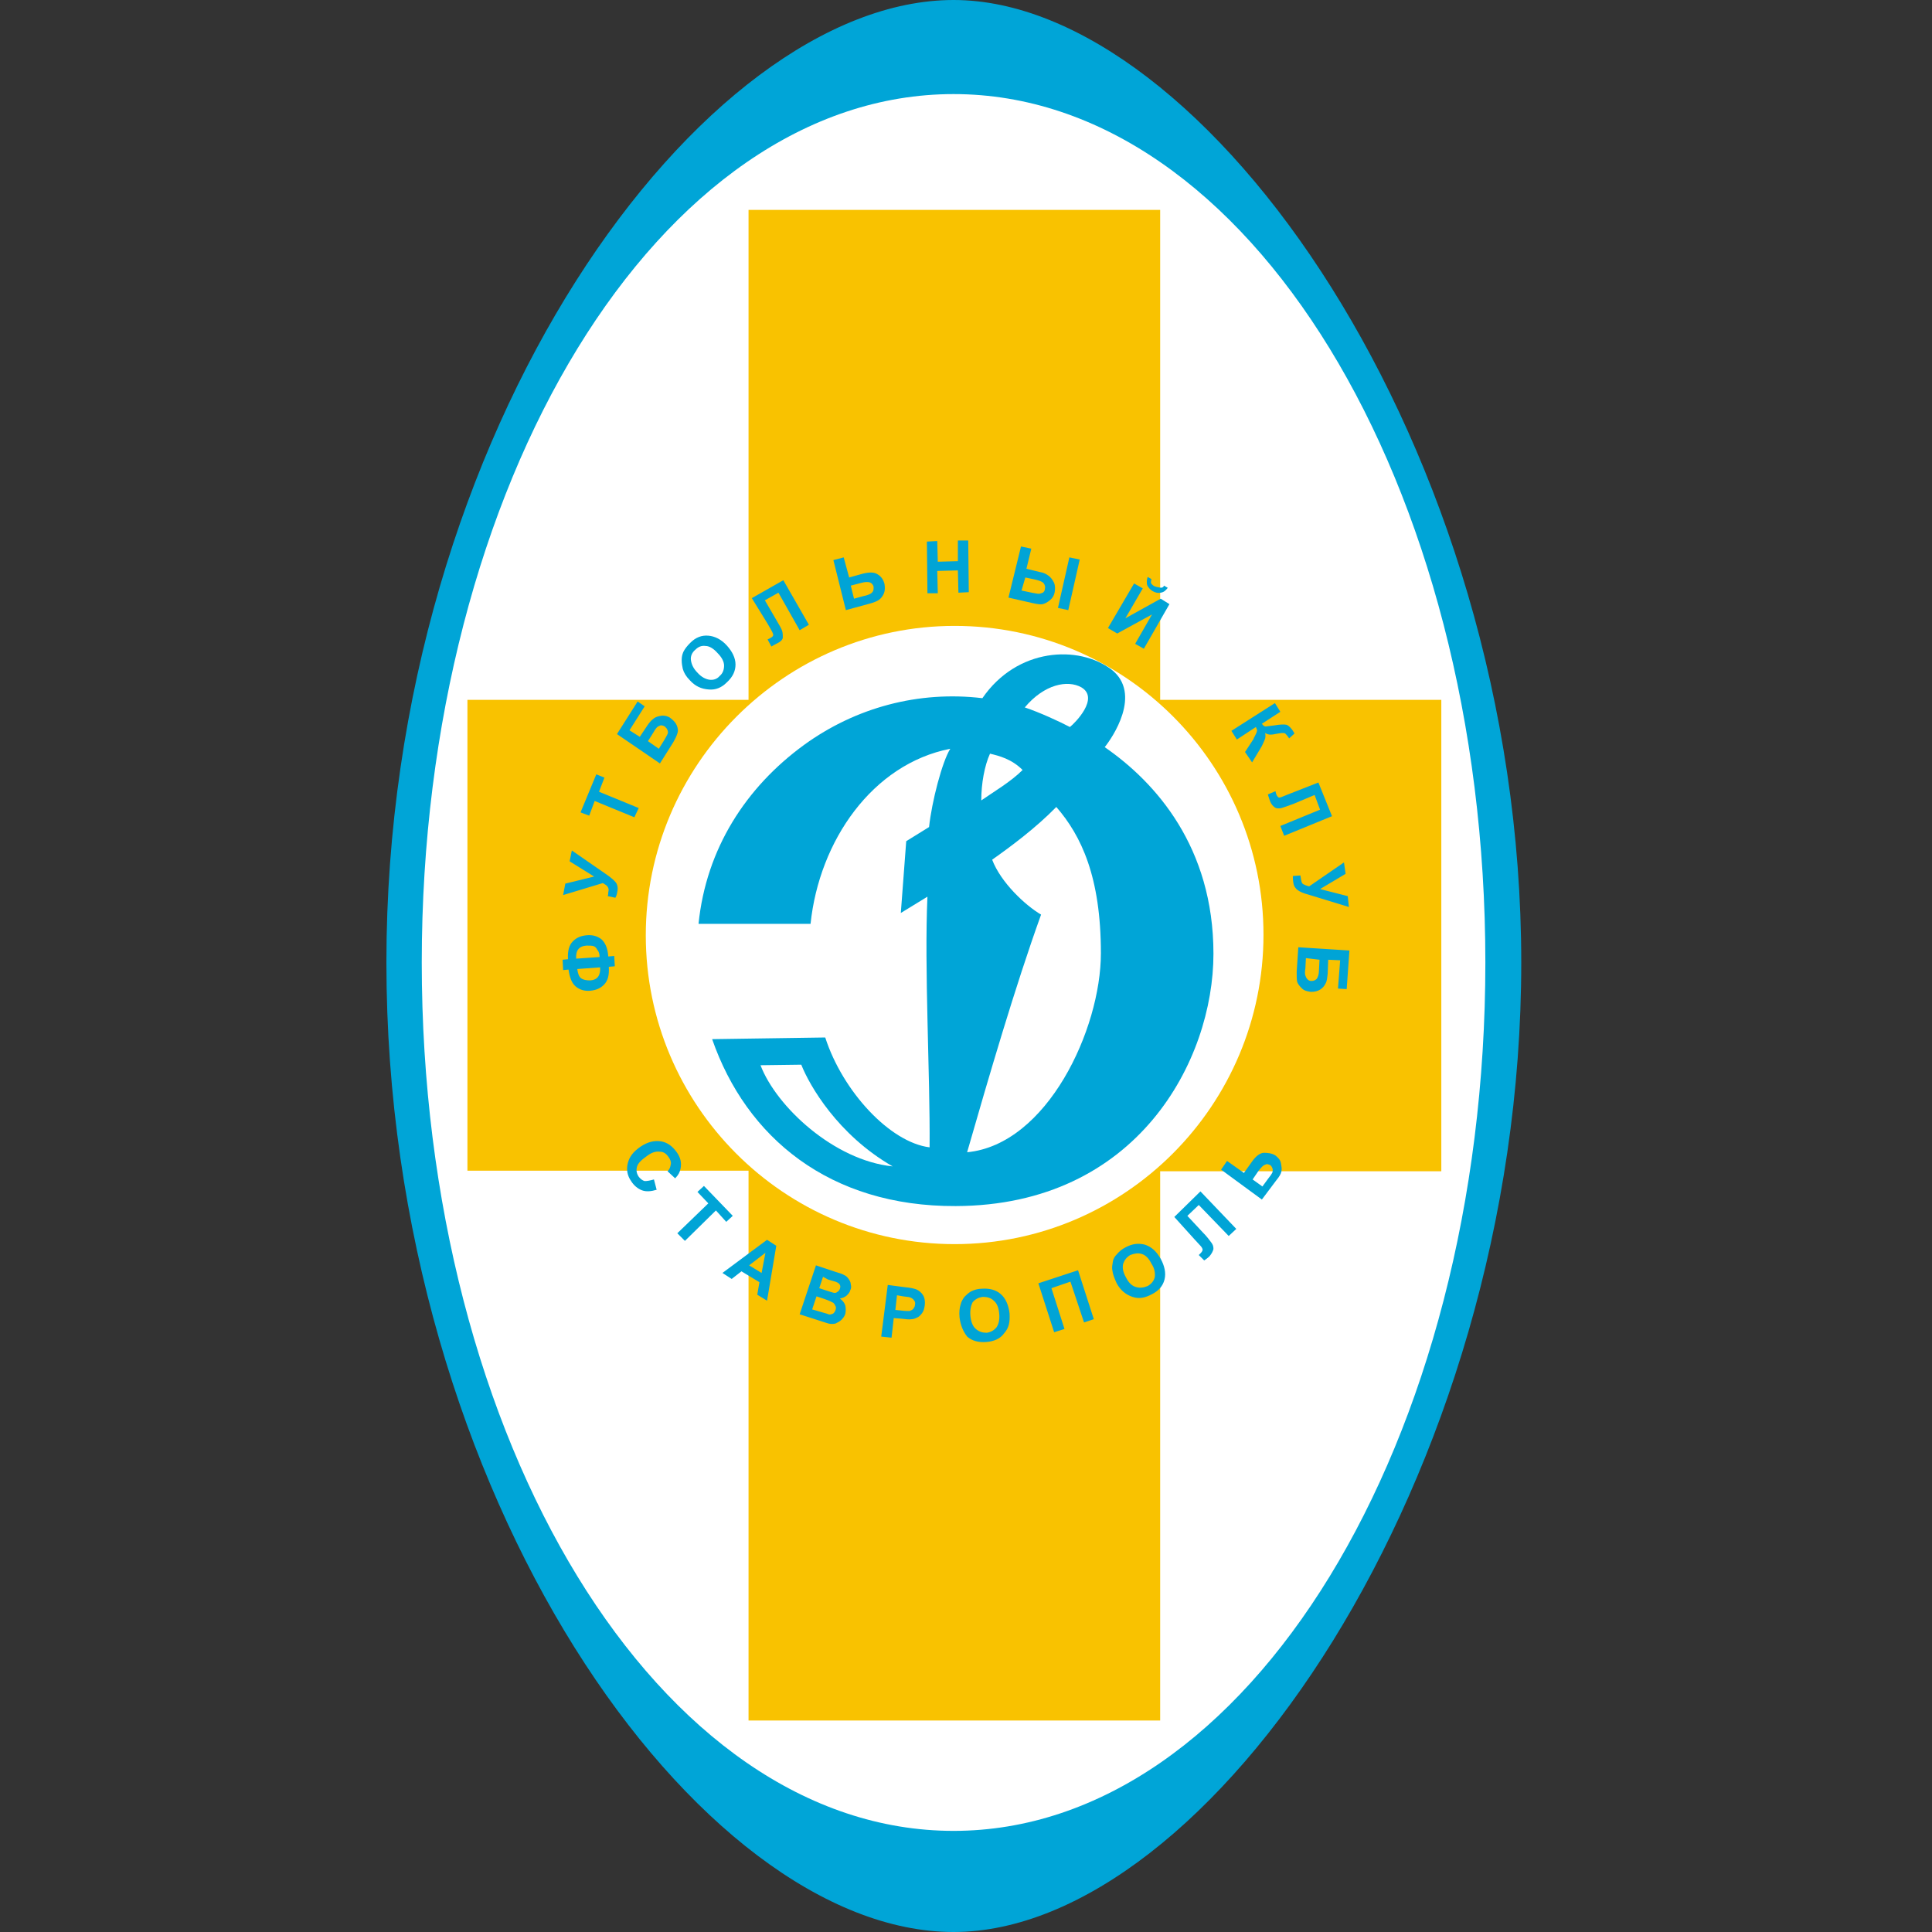 <?xml version="1.0" encoding="UTF-8"?> <svg xmlns="http://www.w3.org/2000/svg" width="50" height="50" viewBox="0 0 50 50" fill="none"><rect x="0" y="0" width="50" height="50" fill="#333333" stroke="none"/><path fill-rule="evenodd" clip-rule="evenodd" d="M24.678 0C31.165 0 39.37 11.54 39.37 24.909C39.37 38.278 31.264 50 24.678 50C18.092 50 10 38.728 10 24.909C10 11.089 18.19 0 24.678 0Z" fill="#00A5D7"></path><path d="M24.678 47.383C32.279 47.383 38.441 37.321 38.441 24.909C38.441 12.496 32.279 2.435 24.678 2.435C17.077 2.435 10.915 12.496 10.915 24.909C10.915 37.321 17.077 47.383 24.678 47.383Z" fill="white"></path><path fill-rule="evenodd" clip-rule="evenodd" d="M23.102 30.186C21.68 29.369 20.948 28.089 20.737 27.554L19.682 27.568C20.09 28.638 21.582 30.031 23.102 30.186ZM26.465 19.927C26.183 19.645 25.86 19.561 25.621 19.505C25.48 19.814 25.395 20.278 25.395 20.715C25.719 20.489 26.155 20.236 26.465 19.927ZM25.029 29.82C27.098 29.623 28.491 26.639 28.491 24.669C28.491 22.699 27.985 21.629 27.337 20.884C26.803 21.432 26.155 21.911 25.677 22.249C25.902 22.84 26.535 23.431 26.943 23.67C26.268 25.542 25.592 27.864 25.029 29.82ZM26.521 18.308C26.901 18.435 27.422 18.674 27.689 18.815C27.816 18.716 28.463 18.069 27.985 17.788C27.633 17.591 27.028 17.703 26.521 18.308ZM25.424 18.069C26.324 16.76 27.914 16.69 28.759 17.323C29.575 17.956 28.773 19.11 28.59 19.336C29.913 20.25 31.404 21.925 31.404 24.683C31.404 27.441 29.434 31.199 24.734 31.213C21.469 31.227 19.316 29.44 18.43 26.893L21.357 26.85C21.807 28.244 23.031 29.566 24.058 29.693C24.073 27.793 23.918 25.063 24.002 23.206L23.313 23.628L23.453 21.77L24.044 21.404C24.115 20.743 24.382 19.715 24.593 19.378C22.581 19.772 21.202 21.756 20.977 23.909H18.078C18.275 21.967 19.302 20.377 20.808 19.279C22.145 18.308 23.777 17.872 25.424 18.069Z" fill="#00A5D7"></path><path fill-rule="evenodd" clip-rule="evenodd" d="M24.706 16.198C29.125 16.198 32.699 19.786 32.699 24.191C32.699 28.596 29.125 32.198 24.706 32.198C20.287 32.198 16.713 28.61 16.713 24.205C16.713 19.8 20.301 16.198 24.706 16.198ZM19.372 5.432H30.025V18.112H37.301V30.312H30.025V44.526H19.372V30.298H12.097V18.112H19.372V5.432Z" fill="#F9C200"></path><path fill-rule="evenodd" clip-rule="evenodd" d="M15.531 25.035L14.94 25.078C14.954 25.19 14.982 25.274 15.038 25.317C15.094 25.359 15.179 25.373 15.277 25.373C15.46 25.359 15.545 25.246 15.531 25.035ZM15.517 24.768C15.517 24.698 15.502 24.627 15.46 24.585C15.432 24.529 15.404 24.5 15.362 24.486C15.319 24.472 15.263 24.472 15.179 24.472C14.982 24.486 14.897 24.599 14.911 24.81L15.517 24.768ZM15.742 24.754L15.896 24.74L15.911 25.007L15.756 25.021C15.77 25.246 15.728 25.387 15.629 25.486C15.531 25.584 15.418 25.626 15.277 25.64C15.123 25.654 14.996 25.612 14.897 25.528C14.799 25.443 14.742 25.303 14.714 25.092L14.574 25.106L14.56 24.838L14.7 24.824C14.686 24.613 14.728 24.458 14.827 24.36C14.925 24.261 15.038 24.219 15.179 24.205C15.319 24.191 15.446 24.219 15.559 24.303C15.657 24.388 15.728 24.529 15.742 24.754ZM14.574 23.164L14.63 22.868L15.376 22.685L14.742 22.291L14.799 22.01L15.713 22.643C15.812 22.713 15.896 22.784 15.939 22.84C15.981 22.896 15.995 22.981 15.981 23.051C15.967 23.136 15.953 23.192 15.925 23.234L15.728 23.192C15.742 23.15 15.742 23.121 15.742 23.093C15.756 23.037 15.756 22.995 15.728 22.953C15.7 22.91 15.671 22.896 15.601 22.854L14.574 23.164ZM16.417 21.151L15.39 20.729L15.249 21.109L15.024 21.025L15.432 20.04L15.643 20.124L15.502 20.49L16.53 20.912L16.417 21.151ZM17.05 19.378L17.191 19.153C17.233 19.083 17.262 19.026 17.276 18.998C17.29 18.97 17.29 18.928 17.276 18.9C17.262 18.857 17.247 18.843 17.205 18.801C17.149 18.773 17.107 18.759 17.064 18.787C17.008 18.801 16.966 18.857 16.91 18.956L16.769 19.181L17.05 19.378ZM15.967 18.998L16.502 18.154L16.684 18.28L16.291 18.9L16.558 19.069L16.755 18.773C16.811 18.689 16.867 18.632 16.924 18.59C16.98 18.548 17.05 18.534 17.135 18.52C17.219 18.52 17.29 18.534 17.36 18.59C17.43 18.646 17.487 18.703 17.515 18.773C17.543 18.843 17.557 18.914 17.529 18.984C17.515 19.04 17.473 19.125 17.416 19.223L17.079 19.758L15.967 18.998ZM18.05 17.408C18.148 17.52 18.261 17.577 18.359 17.591C18.458 17.605 18.556 17.577 18.627 17.492C18.711 17.422 18.739 17.323 18.739 17.225C18.739 17.127 18.683 17.014 18.57 16.901C18.472 16.789 18.359 16.718 18.261 16.718C18.162 16.704 18.078 16.732 17.993 16.817C17.909 16.887 17.867 16.986 17.881 17.084C17.895 17.183 17.937 17.295 18.05 17.408ZM17.853 17.605C17.754 17.506 17.698 17.408 17.67 17.309C17.655 17.239 17.642 17.169 17.642 17.084C17.642 17 17.655 16.944 17.684 16.873C17.726 16.789 17.782 16.718 17.867 16.634C18.007 16.493 18.162 16.437 18.331 16.451C18.5 16.465 18.669 16.549 18.809 16.704C18.95 16.859 19.035 17.028 19.035 17.197C19.035 17.366 18.964 17.52 18.809 17.661C18.669 17.802 18.514 17.858 18.345 17.844C18.148 17.83 17.993 17.76 17.853 17.605ZM19.457 15.48L20.273 15.016L20.934 16.169L20.695 16.31L20.146 15.339L19.795 15.536L20.09 16.043C20.174 16.184 20.231 16.282 20.245 16.338C20.259 16.395 20.259 16.451 20.259 16.507C20.245 16.564 20.203 16.606 20.118 16.648C20.09 16.662 20.034 16.69 19.963 16.732L19.865 16.549L19.921 16.521C19.977 16.493 20.006 16.465 20.006 16.451C20.02 16.437 20.006 16.395 19.977 16.338L19.865 16.141L19.457 15.48ZM22.102 15.494L22.356 15.424C22.44 15.41 22.497 15.382 22.525 15.367C22.553 15.353 22.581 15.325 22.595 15.297C22.609 15.269 22.609 15.227 22.609 15.184C22.595 15.128 22.553 15.086 22.511 15.072C22.454 15.058 22.384 15.058 22.285 15.086L22.018 15.156L22.102 15.494ZM21.568 14.495L21.835 14.425L21.976 14.945L22.328 14.847C22.497 14.805 22.623 14.805 22.708 14.861C22.806 14.917 22.862 15.002 22.891 15.114C22.905 15.198 22.905 15.283 22.877 15.353C22.848 15.424 22.806 15.48 22.75 15.522C22.694 15.564 22.609 15.593 22.511 15.621L21.891 15.79L21.568 14.495ZM24.002 15.353L23.988 14.016L24.256 14.002L24.27 14.537L24.79 14.523V13.988H25.058L25.072 15.325L24.804 15.339L24.79 14.762L24.256 14.776L24.27 15.353H24.002ZM27.675 14.425L27.943 14.481L27.647 15.79L27.38 15.733L27.675 14.425ZM26.437 15.283L26.704 15.339C26.789 15.353 26.845 15.367 26.887 15.367C26.915 15.367 26.944 15.353 26.986 15.339C27.014 15.325 27.042 15.283 27.042 15.241C27.056 15.184 27.042 15.142 27.014 15.1C26.986 15.058 26.915 15.03 26.803 15.002L26.535 14.945L26.437 15.283ZM26.423 14.143L26.69 14.199L26.564 14.72L26.915 14.805C27.014 14.819 27.084 14.861 27.14 14.903C27.197 14.945 27.239 15.002 27.281 15.086C27.309 15.156 27.309 15.241 27.295 15.325C27.281 15.41 27.239 15.48 27.169 15.536C27.098 15.593 27.042 15.621 26.986 15.635C26.929 15.649 26.845 15.635 26.718 15.607L26.099 15.466L26.423 14.143ZM30.124 15.156L30.222 15.213C30.166 15.283 30.124 15.325 30.039 15.339C29.969 15.353 29.899 15.339 29.828 15.297C29.758 15.255 29.716 15.198 29.688 15.142C29.674 15.086 29.674 15.002 29.702 14.931L29.8 14.987C29.786 15.03 29.786 15.058 29.786 15.086C29.8 15.114 29.828 15.142 29.871 15.17C29.913 15.184 29.955 15.198 29.983 15.198C30.068 15.227 30.11 15.198 30.124 15.156ZM29.35 15.1L29.575 15.227L29.125 16.001L30.039 15.494L30.265 15.635L29.603 16.789L29.378 16.662L29.814 15.902L28.914 16.395L28.674 16.254L29.35 15.1ZM32.995 18.196L33.135 18.421L32.657 18.731C32.699 18.787 32.727 18.801 32.755 18.801C32.784 18.801 32.854 18.787 32.981 18.773C33.135 18.745 33.248 18.745 33.304 18.759C33.361 18.787 33.431 18.857 33.487 18.956C33.487 18.97 33.501 18.97 33.501 18.984L33.361 19.111L33.346 19.083C33.318 19.04 33.29 19.012 33.262 18.984C33.248 18.97 33.206 18.97 33.178 18.97C33.15 18.97 33.079 18.984 32.995 18.998C32.938 19.012 32.896 19.012 32.868 19.012C32.84 19.012 32.784 18.998 32.741 18.97C32.755 19.026 32.755 19.097 32.727 19.153C32.699 19.209 32.671 19.294 32.615 19.378L32.404 19.73L32.221 19.462L32.432 19.139C32.432 19.139 32.446 19.125 32.446 19.111C32.446 19.097 32.46 19.083 32.474 19.054C32.502 18.998 32.53 18.942 32.53 18.914C32.544 18.9 32.516 18.857 32.502 18.815L32.01 19.139L31.869 18.914L32.995 18.196ZM34.12 20.251L34.472 21.123L33.234 21.63L33.135 21.376L34.163 20.954L34.022 20.574L33.487 20.799C33.332 20.856 33.22 20.898 33.164 20.912C33.107 20.926 33.037 20.926 32.995 20.898C32.953 20.87 32.896 20.814 32.868 20.729C32.854 20.701 32.84 20.645 32.812 20.56L33.009 20.476L33.023 20.532C33.037 20.588 33.065 20.616 33.079 20.631C33.093 20.645 33.135 20.645 33.192 20.616L33.403 20.532L34.12 20.251ZM34.782 22.319L34.824 22.615L34.163 23.009L34.88 23.192L34.909 23.473L33.853 23.15C33.74 23.121 33.642 23.079 33.586 23.037C33.529 22.995 33.487 22.939 33.473 22.854C33.459 22.77 33.459 22.713 33.459 22.671L33.656 22.657C33.656 22.699 33.67 22.727 33.67 22.756C33.684 22.812 33.684 22.854 33.727 22.882C33.755 22.896 33.811 22.924 33.881 22.939L34.782 22.319ZM33.797 24.796L33.783 25.063C33.769 25.148 33.769 25.204 33.783 25.246C33.797 25.274 33.797 25.303 33.839 25.345C33.867 25.373 33.895 25.387 33.938 25.387C33.994 25.387 34.036 25.373 34.078 25.331C34.106 25.289 34.135 25.218 34.135 25.106L34.149 24.838L33.797 24.796ZM34.923 24.599L34.852 25.598L34.627 25.584L34.683 24.852L34.374 24.838L34.36 25.204C34.346 25.303 34.346 25.387 34.303 25.457C34.275 25.514 34.233 25.57 34.163 25.612C34.092 25.654 34.022 25.669 33.923 25.669C33.825 25.654 33.755 25.64 33.698 25.584C33.642 25.528 33.6 25.486 33.572 25.415C33.558 25.359 33.558 25.274 33.558 25.148L33.6 24.515L34.923 24.599ZM16.924 30.524L16.994 30.791C16.853 30.833 16.727 30.847 16.614 30.805C16.502 30.763 16.403 30.678 16.333 30.566C16.234 30.425 16.206 30.27 16.248 30.101C16.291 29.933 16.389 29.806 16.572 29.679C16.755 29.553 16.938 29.51 17.107 29.538C17.276 29.567 17.402 29.665 17.515 29.82C17.613 29.961 17.642 30.087 17.613 30.242C17.599 30.327 17.557 30.411 17.473 30.495L17.276 30.312C17.332 30.256 17.346 30.214 17.36 30.13C17.374 30.073 17.346 30.003 17.304 29.947C17.247 29.862 17.177 29.806 17.079 29.806C16.98 29.792 16.867 29.82 16.741 29.919C16.6 30.017 16.516 30.101 16.488 30.186C16.459 30.284 16.473 30.369 16.53 30.453C16.572 30.509 16.628 30.552 16.684 30.566C16.755 30.566 16.825 30.552 16.924 30.524ZM17.529 31.917L18.331 31.143L18.05 30.847L18.218 30.692L18.964 31.466L18.795 31.621L18.528 31.326L17.726 32.114L17.529 31.917ZM19.71 32.944L19.809 32.423L19.387 32.747L19.71 32.944ZM19.851 33.662L19.598 33.507L19.654 33.183L19.189 32.902L18.936 33.099L18.697 32.944L19.851 32.086L20.09 32.24L19.851 33.662ZM21.131 33.549L21.019 33.887L21.258 33.957C21.357 33.986 21.413 33.999 21.441 34.014C21.483 34.028 21.511 34.014 21.554 33.999C21.582 33.986 21.61 33.943 21.624 33.901C21.638 33.859 21.638 33.831 21.624 33.803C21.61 33.774 21.596 33.746 21.568 33.718C21.54 33.704 21.469 33.662 21.343 33.62L21.131 33.549ZM21.3 33.043L21.202 33.338L21.371 33.394C21.469 33.423 21.54 33.451 21.554 33.451C21.596 33.465 21.638 33.465 21.666 33.437C21.694 33.423 21.723 33.394 21.737 33.352C21.751 33.31 21.751 33.282 21.737 33.254C21.723 33.225 21.694 33.197 21.652 33.183C21.638 33.169 21.554 33.155 21.427 33.113L21.3 33.043ZM21.117 32.747L21.624 32.916C21.723 32.944 21.807 32.972 21.849 33C21.891 33.014 21.934 33.057 21.962 33.099C21.99 33.141 22.018 33.183 22.018 33.24C22.032 33.296 22.032 33.338 22.004 33.394C21.99 33.451 21.948 33.493 21.905 33.535C21.849 33.577 21.807 33.591 21.737 33.605C21.807 33.662 21.849 33.704 21.877 33.788C21.891 33.859 21.891 33.929 21.877 33.999C21.863 34.056 21.821 34.112 21.779 34.154C21.737 34.197 21.68 34.225 21.624 34.253C21.568 34.267 21.497 34.267 21.441 34.253C21.399 34.239 21.3 34.211 21.131 34.154L20.695 34.014L21.117 32.747ZM23.214 33.521L23.172 33.901L23.313 33.915C23.411 33.929 23.496 33.929 23.538 33.929C23.58 33.915 23.608 33.901 23.636 33.873C23.651 33.845 23.679 33.817 23.679 33.774C23.693 33.718 23.679 33.676 23.651 33.648C23.636 33.62 23.594 33.591 23.552 33.577C23.524 33.563 23.453 33.563 23.369 33.549L23.214 33.521ZM22.806 34.591L22.975 33.254L23.397 33.31C23.566 33.324 23.665 33.352 23.707 33.366C23.777 33.394 23.848 33.451 23.89 33.521C23.932 33.591 23.946 33.69 23.932 33.788C23.918 33.873 23.904 33.929 23.862 33.986C23.819 34.042 23.777 34.084 23.735 34.098C23.679 34.126 23.636 34.14 23.594 34.14C23.538 34.154 23.439 34.14 23.313 34.126L23.13 34.112L23.073 34.619L22.806 34.591ZM25.114 34.056C25.128 34.197 25.17 34.323 25.255 34.394C25.339 34.464 25.424 34.492 25.536 34.492C25.635 34.478 25.719 34.436 25.79 34.351C25.846 34.267 25.874 34.154 25.86 33.999C25.846 33.845 25.804 33.732 25.719 33.662C25.649 33.591 25.55 33.563 25.438 33.563C25.325 33.577 25.241 33.62 25.17 33.704C25.128 33.788 25.1 33.901 25.114 34.056ZM24.833 34.098C24.819 33.957 24.833 33.845 24.861 33.76C24.875 33.69 24.917 33.62 24.959 33.563C25.015 33.507 25.058 33.465 25.128 33.423C25.212 33.38 25.311 33.352 25.41 33.352C25.607 33.338 25.775 33.38 25.902 33.493C26.029 33.605 26.099 33.774 26.127 33.986C26.141 34.211 26.113 34.365 25.986 34.506C25.888 34.647 25.719 34.717 25.522 34.731C25.325 34.745 25.156 34.703 25.03 34.591C24.931 34.464 24.861 34.309 24.833 34.098ZM26.873 33.212L27.9 32.874L28.308 34.14L28.055 34.225L27.703 33.169L27.211 33.338L27.549 34.394L27.281 34.478L26.873 33.212ZM29.139 33.057C29.209 33.197 29.294 33.282 29.406 33.31C29.505 33.338 29.603 33.324 29.702 33.282C29.8 33.225 29.857 33.155 29.885 33.057C29.899 32.958 29.885 32.831 29.8 32.705C29.73 32.564 29.645 32.48 29.547 32.452C29.448 32.423 29.364 32.438 29.251 32.48C29.153 32.536 29.097 32.62 29.068 32.705C29.04 32.817 29.068 32.93 29.139 33.057ZM28.9 33.212C28.843 33.085 28.801 32.986 28.787 32.874C28.773 32.803 28.787 32.733 28.801 32.649C28.815 32.564 28.857 32.508 28.9 32.466C28.956 32.395 29.04 32.325 29.125 32.283C29.308 32.184 29.462 32.17 29.631 32.212C29.8 32.269 29.927 32.381 30.039 32.578C30.138 32.761 30.18 32.944 30.138 33.113C30.096 33.282 29.983 33.408 29.814 33.493C29.631 33.591 29.477 33.62 29.308 33.563C29.139 33.507 28.998 33.394 28.9 33.212ZM30.391 31.495L31.067 30.833L31.995 31.804L31.799 31.987L31.024 31.185L30.729 31.466L31.123 31.889C31.236 32.001 31.306 32.1 31.348 32.156C31.39 32.212 31.404 32.255 31.404 32.325C31.39 32.381 31.362 32.438 31.306 32.508C31.292 32.522 31.25 32.564 31.165 32.62L31.024 32.48L31.067 32.438C31.109 32.395 31.123 32.367 31.123 32.339C31.123 32.325 31.109 32.283 31.067 32.24L30.912 32.072L30.391 31.495ZM32.671 30.706L32.826 30.495C32.882 30.425 32.91 30.383 32.924 30.355C32.938 30.327 32.938 30.298 32.938 30.256C32.924 30.214 32.91 30.186 32.882 30.158C32.826 30.13 32.784 30.116 32.741 30.144C32.685 30.158 32.643 30.214 32.572 30.298L32.418 30.524L32.671 30.706ZM31.602 30.27L31.756 30.045L32.193 30.355L32.404 30.059C32.502 29.919 32.615 29.834 32.713 29.834C32.812 29.834 32.924 29.848 33.009 29.904C33.079 29.961 33.135 30.017 33.15 30.101C33.164 30.186 33.178 30.242 33.164 30.312C33.15 30.383 33.107 30.453 33.037 30.538L32.657 31.044L31.602 30.27Z" fill="#00A4D6"></path></svg> 